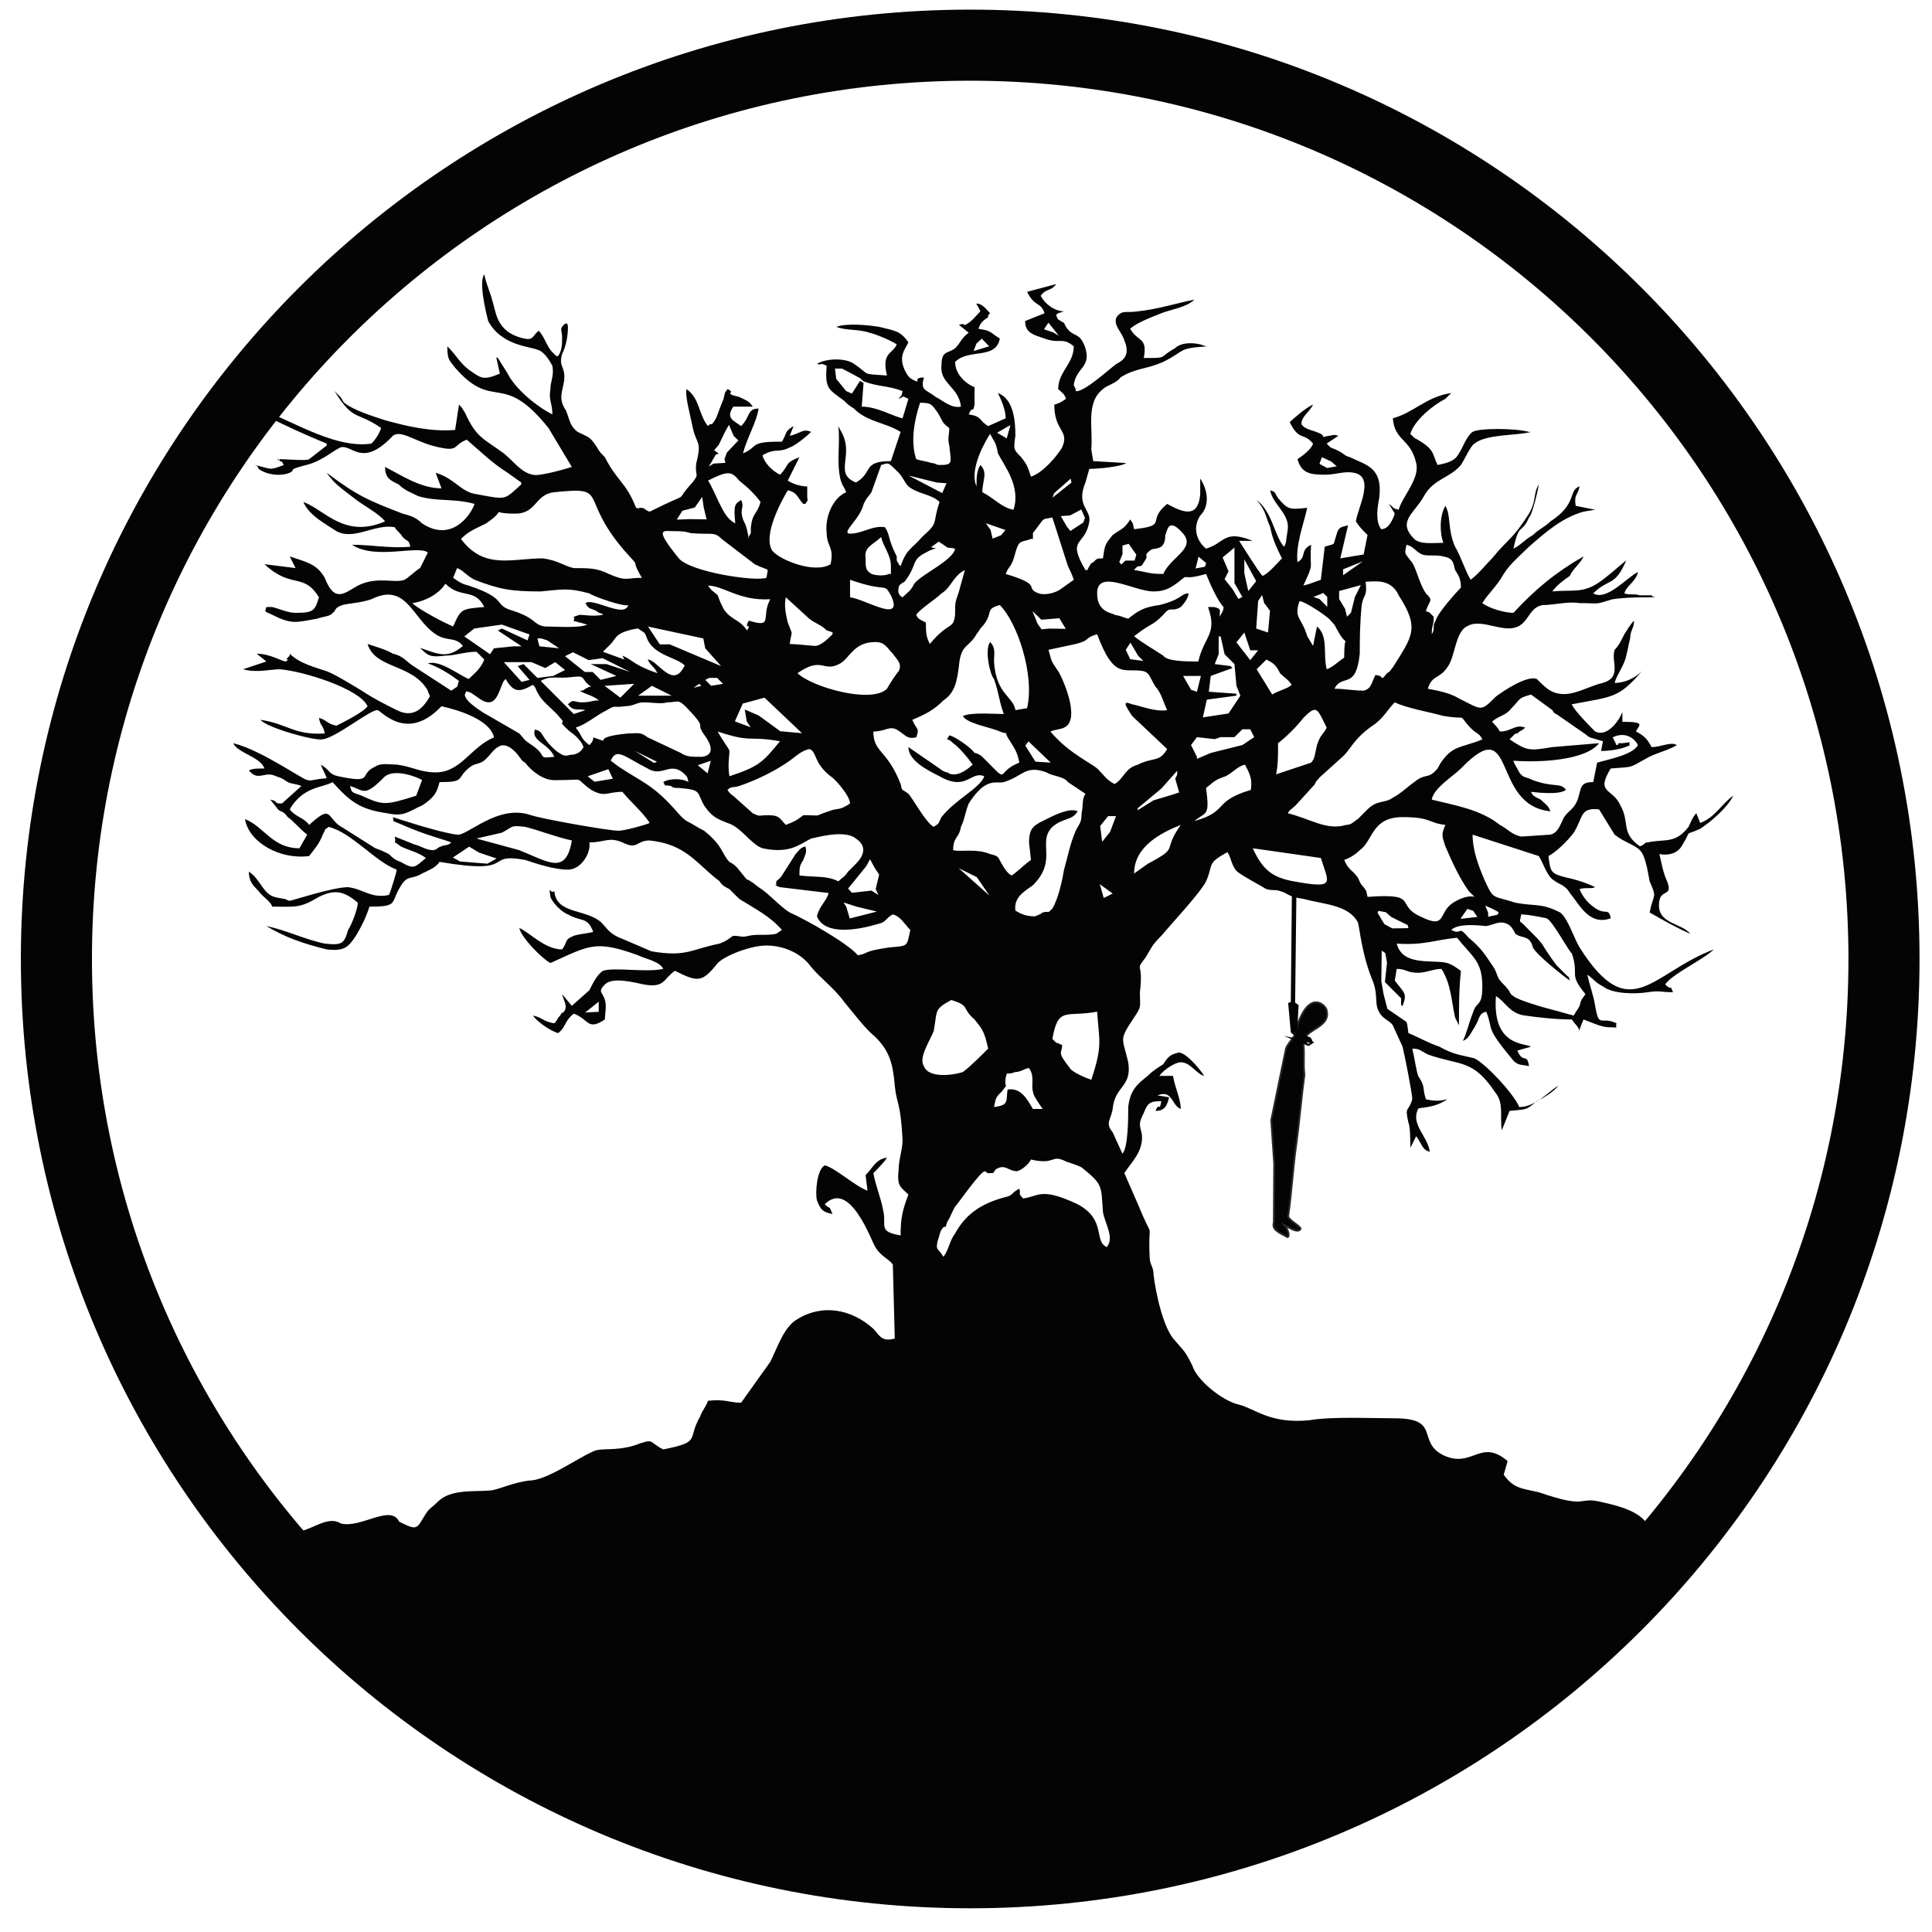 <?xml version="1.0" encoding="UTF-8"?>
<!DOCTYPE svg PUBLIC "-//W3C//DTD SVG 1.1//EN" "http://www.w3.org/Graphics/SVG/1.1/DTD/svg11.dtd">
<!-- Creator: CorelDRAW 2019 (64-Bit) -->
<svg xmlns="http://www.w3.org/2000/svg" xml:space="preserve" width="84.667mm" height="84.667mm" version="1.1" style="shape-rendering:geometricPrecision; text-rendering:geometricPrecision; image-rendering:optimizeQuality; fill-rule:evenodd; clip-rule:evenodd"
viewBox="0 0 8466.66 8466.66"
 xmlns:xlink="http://www.w3.org/1999/xlink">
 <defs>
  <style type="text/css">
   <![CDATA[
    .str0 {stroke:#2B2A29;stroke-width:7.62;stroke-miterlimit:22.926}
    .str1 {stroke:#040404;stroke-width:7.62;stroke-miterlimit:22.926}
    .fil1 {fill:#040404}
    .fil0 {fill:#040404}
   ]]>
  </style>
 </defs>
 <g id="Слой_x0020_1">
  <path class="fil0" d="M2420.74 1816.04c-68.2,-34.11 -161.99,-110.84 -196.09,-179.05l-42.63 -68.2c0,0 -8.53,0 -8.53,-8.53 0,0 0,0 0,0l17.05 76.73c-76.73,34.11 -85.25,17.06 -136.4,-17.05 -42.63,-34.1 -51.17,-59.68 -93.79,-102.31 0,59.68 8.52,59.68 34.1,93.79 170.52,196.09 204.63,8.52 409.25,264.3l102.3 170.52c-25.57,8.52 -144.94,42.63 -170.52,34.11 -51.15,-8.54 -85.25,-59.69 -127.88,-93.79 -93.79,-68.21 -119.37,-68.21 -170.52,-179.05 -17.05,-25.58 -8.53,-17.04 -25.57,-34.1l-17.06 110.84c-110.84,8.53 -213.15,-17.06 -306.93,-42.63 -51.16,-17.06 -136.42,-42.63 -179.05,-76.74 -8.52,-8.52 -8.52,-17.04 -17.05,-25.58l-25.58 -25.57c85.26,136.41 93.79,85.26 204.62,161.99 -8.52,25.58 -25.57,51.15 -42.62,68.21 -170.52,25.57 -375.14,-119.37 -520.08,-162 51.15,51.16 323.97,162 323.97,162 0,0 0,0 0,8.52l-76.72 59.68c-8.53,8.53 -102.31,0 -127.89,0 -8.53,17.06 -17.05,-17.05 0,8.53 17.05,8.53 0,-8.53 17.05,17.06 -68.21,25.57 -51.16,17.04 -127.89,0 17.05,8.52 8.53,0 17.05,17.04 34.11,25.59 93.79,34.11 136.42,17.05 17.04,-8.52 8.52,-8.52 17.04,-17.05 42.64,-17.04 76.74,-17.04 119.37,-42.63 34.11,-17.05 51.16,-34.1 85.26,-51.15 51.16,-17.05 93.79,93.78 230.21,-51.16 34.09,-25.57 85.25,17.05 170.51,42.63 127.89,34.11 85.26,0 153.46,-25.58 59.69,51.16 110.85,102.32 179.05,144.94l59.68 42.63c0,8.54 0,8.54 0,8.54 -76.73,68.2 -59.68,68.2 -196.1,42.62 -68.2,-8.53 -93.78,-68.21 -179.04,-93.79l25.58 68.21c-93.79,0 -179.05,-59.67 -247.25,-93.78 0,51.15 25.57,59.68 59.68,76.74 25.58,25.57 51.15,34.09 85.26,51.15 85.26,25.57 153.46,8.53 247.25,34.1 -17.05,51.15 -102.31,170.52 -230.2,85.26 -25.58,-25.57 -51.16,-34.11 -85.26,-42.63 -153.47,-59.68 -196.1,-76.73 -332.52,-179.05 34.11,51.17 76.74,76.74 119.37,110.85 42.63,34.1 110.84,68.2 136.42,102.31 -179.05,76.73 -264.31,-51.16 -358.09,-85.27 25.58,59.68 93.78,93.79 144.94,127.9 76.73,42.63 170.52,-34.11 255.78,-17.06 8.52,17.06 25.57,25.58 34.1,42.63 25.58,25.58 25.58,8.53 34.1,42.63 -85.26,8.52 -170.51,-8.53 -255.77,-8.53 102.31,68.22 289.88,0 332.51,34.11l-34.11 68.2c-17.05,8.53 -51.15,42.63 -68.2,51.16 -42.63,17.06 -119.37,-17.05 -204.63,25.58 -59.68,34.11 -102.31,76.73 -144.94,-34.11 -34.1,-59.67 -76.73,-68.2 -153.46,-93.78l25.58 51.15 -136.42 -17.04c119.36,110.83 170.52,34.1 238.73,144.94 -17.06,59.67 -25.58,68.2 -102.31,68.2 -34.11,0 -68.21,-17.05 -102.32,-25.57l-25.57 0c-8.53,25.57 -8.53,17.04 25.57,34.1 85.26,42.62 102.32,34.1 196.1,17.05 25.58,-8.52 42.62,-8.52 59.68,-17.05 34.11,-25.58 8.53,-25.58 51.16,-42.63 34.1,-8.53 76.74,-8.53 127.89,-25.58 153.46,-76.74 179.04,85.26 281.35,153.46 51.16,34.11 85.26,8.54 119.36,51.16 -68.2,59.69 -110.83,34.11 -187.57,8.53 34.11,34.1 42.63,42.62 110.84,34.1 42.63,0 85.26,-17.05 136.41,-17.05l34.11 34.11c-17.05,42.63 -42.63,59.68 -68.2,85.25 -42.63,-17.05 -127.9,-85.25 -179.05,-68.2 51.15,17.04 102.31,51.15 136.42,76.73 -8.54,17.05 0,8.53 -8.54,25.58l-25.57 17.05 -170.52 -110.84c-25.58,-17.05 -42.63,-42.63 -85.25,-51.15 -25.59,-17.05 -85.27,-34.11 -110.85,-42.64 34.11,110.85 196.1,85.27 264.31,204.63 0,8.53 8.52,17.05 8.52,25.58 -34.1,59.68 -76.73,93.78 -144.94,59.68 -51.15,-25.58 -102.31,-51.16 -153.46,-85.26 -42.63,-25.58 -110.84,-68.21 -153.48,-85.26 -51.15,-17.06 -119.35,-34.1 -161.98,-76.73 0,0 0,0 0,8.52l-8.53 8.52c-17.05,17.06 17.05,0 -8.52,17.06 -17.06,0 -68.21,-34.1 -127.89,-34.1l42.63 34.1 -102.31 34.11c59.68,17.05 119.36,0 161.99,0 102.31,8.52 349.57,85.25 383.66,161.99 -17.05,25.58 -102.31,68.2 -136.41,85.26 -42.64,-8.53 -42.64,-25.58 -76.73,-34.11 8.52,42.63 17.05,25.58 25.57,68.2 -136.42,8.54 -161.99,-42.62 -281.36,-59.67 25.59,34.1 238.73,93.78 272.84,85.26 59.68,-8.53 204.62,-127.89 238.72,-127.89 17.05,0 127.89,144.94 281.36,-17.05 76.74,17.05 213.15,59.68 230.2,136.41 -102.31,42.63 -144.94,153.47 -255.78,153.47 -68.21,0 -102.31,-25.58 -170.52,-34.11 -34.1,0 -68.21,-8.52 -93.78,8.53 -76.74,34.1 0,76.73 -161.99,42.63 -42.63,-8.53 -34.11,-25.58 -76.74,-51.16 8.53,25.58 17.05,34.11 25.57,59.69 -110.83,8.52 -42.62,34.1 -204.61,-59.69 -59.68,-34.1 -136.42,-76.73 -204.62,-93.78 17.05,42.63 119.35,59.68 136.41,110.84 -34.1,0 -51.15,0 -68.21,8.52 42.63,51.16 68.21,0 119.37,25.58 25.57,8.53 25.57,8.53 51.15,25.58 17.05,8.52 42.63,8.52 59.68,17.05l-85.26 76.73c-42.63,0 -8.52,-8.52 -51.15,-17.05l34.1 42.63c17.05,17.05 17.05,0 42.63,34.1 25.57,17.06 51.16,51.16 85.26,76.74l-34.1 59.68c-119.37,0 -153.47,-93.79 -238.73,-127.89 17.05,102.32 153.47,179.04 281.36,161.99 25.57,-34.1 42.63,-51.15 59.68,-93.78 8.52,-17.06 0,0 8.52,-17.06 0,-8.52 8.52,-8.52 17.06,-17.05 102.31,25.58 204.62,153.47 298.4,187.57 0,8.53 -25.58,93.79 -34.1,110.84 -76.73,17.06 -110.84,-25.58 -179.05,-34.1 -68.2,0 -247.25,59.68 -255.77,59.68 -8.53,0 -17.05,-8.52 -25.58,-8.52 -42.63,-8.53 -8.53,0 -42.63,-8.53 -51.15,-17.06 -59.69,-76.74 -110.84,-110.84 0,42.63 17.06,59.68 42.63,85.26 17.06,25.58 51.16,42.63 59.68,68.2 102.32,0 119.37,8.54 204.63,-42.62 68.2,-34.11 110.83,-25.58 170.51,25.57 0,25.59 -25.57,93.79 -42.63,119.37 -17.05,59.68 -25.57,68.2 -102.31,59.68 -85.26,-17.06 -170.51,-59.68 -255.77,-76.74 85.26,51.16 161.99,76.74 264.29,102.31 76.74,8.54 93.79,-8.52 127.9,-59.68 25.58,-42.63 42.63,-76.72 59.68,-127.89 136.41,0 85.26,-17.05 144.94,-102.31 25.58,-34.09 42.63,-17.05 85.26,-42.63 34.1,-17.05 59.68,-25.57 76.73,-51.15 349.56,59.69 187.57,-42.63 375.15,-8.53 51.15,17.05 127.88,42.63 187.57,42.63 59.68,0 102.31,-76.73 93.78,-119.35 68.2,0 85.25,-25.59 144.94,0 68.2,34.09 59.68,-8.54 119.36,-8.54 162,17.06 204.63,102.31 306.94,179.05 8.52,17.05 25.57,25.58 42.63,34.1 17.05,17.05 25.57,25.58 42.62,42.64 68.21,42.63 136.42,76.72 187.57,136.41l-25.57 17.05c-42.63,8.52 -85.26,0 -119.37,8.52 -34.1,8.53 -34.1,0 -68.2,0 -17.05,8.53 -17.05,17.05 -59.68,34.11 -127.89,25.57 -144.94,59.68 -298.42,34.11l-119.35 -51.17c-68.22,-25.57 -68.22,-42.62 -102.31,-76.73 -68.22,-59.67 -196.1,-34.1 -204.63,-136.41 -17.05,17.05 -25.57,-34.11 -17.05,25.58 8.52,25.57 51.15,68.2 76.74,76.73 59.68,34.1 85.25,8.52 110.83,76.74 -34.11,8.52 -59.68,8.52 -85.26,17.04 -42.63,17.05 -25.57,25.59 -51.16,59.68 -76.72,0 -144.94,-76.72 -187.57,-93.78 8.53,42.63 102.31,136.41 136.42,153.47 170.52,-76.74 196.09,-102.32 383.66,-34.11 34.11,17.05 93.79,25.58 110.84,59.68 -76.73,17.06 -213.14,-8.52 -264.3,8.53 -25.58,17.06 -42.63,51.15 -59.68,85.26l-76.74 68.21 -42.63 -51.16c8.53,34.1 25.59,51.16 8.53,76.73 -8.53,8.53 -8.53,0 -17.05,17.05 -17.05,17.06 -8.52,17.06 -25.58,34.11 -51.16,-8.53 -51.16,-25.57 -93.79,-34.11 17.06,25.58 76.74,68.22 110.85,76.74 34.1,-25.57 25.57,-51.16 68.2,-85.26 68.21,25.58 59.68,76.74 136.41,25.58 0,-25.58 8.53,-59.68 0,-85.26 -8.52,-34.11 -34.1,-34.11 0,-68.2 34.11,-34.11 127.9,-8.54 170.53,0 93.78,17.04 85.25,-25.59 136.41,-59.69 102.31,51.15 119.36,51.15 187.57,-34.1 34.1,-34.11 144.94,-76.74 213.15,-76.74 76.73,0 153.46,34.11 196.09,93.79 42.63,51.15 102.31,93.78 144.94,153.46 42.63,51.16 93.79,119.37 136.42,153.47 59.68,59.69 76.74,110.84 85.26,213.15 8.52,85.26 25.57,68.2 34.11,238.73 0,42.63 -17.06,85.26 -17.06,127.89 -8.53,76.73 8.52,76.73 42.63,110.83 -25.57,68.2 -34.11,102.31 -34.11,179.05 -102.31,-17.06 -59.68,-42.63 -76.73,-110.85 -8.52,-51.15 -34.1,-110.83 -42.63,-161.98 8.53,-8.53 51.16,-51.16 59.68,-68.21 -51.15,8.53 -59.68,42.62 -93.78,76.73l8.52 68.21c-51.15,-17.05 -144.94,-102.32 -187.57,-110.84 -34.1,17.06 -42.63,119.37 -34.1,153.46 17.05,42.63 25.58,51.17 68.21,59.69 -17.05,-42.63 -8.53,-17.06 -34.11,-42.63 110.84,-110.83 204.63,161.99 221.68,187.57 25.58,42.63 59.68,51.16 76.74,76.73 0,0 8.52,315.46 8.52,323.99 -59.68,17.06 -68.21,-17.05 -93.79,-42.63 -93.78,-85.25 -221.67,-110.84 -332.51,-42.63 -59.68,34.1 -85.26,119.36 -119.36,187.57l-127.89 179.04c-51.15,0 -68.21,-17.04 -144.94,-8.52 -8.53,25.57 -25.58,42.63 -34.1,68.2 -59.68,102.32 8.52,110.85 -162,144.94 -68.2,-34.09 -34.1,-51.15 -127.88,-17.05 -85.26,25.59 -144.94,8.53 -179.05,25.59 -76.74,34.09 -204.62,127.88 -281.36,127.88 -68.2,8.52 -119.35,34.1 -161.98,42.63 -76.74,8.52 -179.05,-8.53 -238.73,51.15 -25.58,25.59 -34.11,25.59 -51.15,51.16 -17.75,28.38 -26.63,46.42 -37.1,54.75l-7.62 4.22c-13.55,4.48 -32.4,-3.77 -72.58,-23.82 -36.61,-78.48 -169.01,30.99 -255.4,8.03 -54.45,-34.97 -119.72,23.08 -179.57,34.62l987.61 1007.06 -120.43 -227 151.78 155.62 1107.66 506.24 1471.1 -95.2 1540.35 -367.77 754.73 -955.7 -0.01 -0.01c7.12,-6.69 14.5,-17.29 22.27,-32.83 -25.57,-76.74 -136.41,-102.31 -213.14,-119.37 -102.31,-25.57 -51.16,34.11 -272.84,-42.63 -76.72,-17.05 -110.83,-17.05 -153.46,-76.72l17.05 -59.68c-119.36,-102.32 -153.47,34.09 -281.36,-25.59 -119.36,-59.67 -8.52,-161.98 -213.14,-161.98 -110.83,0 -272.83,-8.54 -375.14,8.52 -170.52,17.05 -238.73,-51.15 -306.93,-68.21 -76.74,-17.05 -187.57,-110.84 -204.63,-170.51 -34.1,-68.22 -34.1,-59.69 -76.73,-110.85 -51.15,-51.15 -85.26,-213.14 -93.78,-289.88 0,-34.1 -17.06,-42.63 -17.06,-76.73 -8.52,-187.57 25.58,-42.63 -51.16,-230.2l-59.67 -136.41c25.58,-42.63 85.26,-93.79 76.73,-170.53 -8.53,-42.62 -17.06,-42.62 8.53,-93.78 17.05,-42.62 25.57,-51.16 76.72,-51.16 -8.52,51.16 -8.52,0 -25.57,42.63 42.63,0 51.16,-25.57 59.68,-59.67l-51.15 -8.53c68.2,-25.58 59.67,42.63 102.31,59.68 0,-42.63 -25.58,-93.78 -34.11,-144.94l-59.68 0c17.06,-25.58 68.21,-59.68 93.79,-59.68 42.63,0 68.21,51.16 102.3,59.68 -8.52,-17.05 -76.72,-102.31 -110.83,-102.31 -42.63,8.53 -51.15,25.57 -68.2,51.16 -25.58,17.04 -42.63,25.57 -68.21,51.15 -42.64,34.11 -76.73,59.68 -85.27,136.42 0,42.63 0,179.04 -25.57,204.62l-42.63 -93.79c-34.11,-42.63 -8.52,-51.15 0,-102.31 8.53,-102.31 85.26,-93.78 68.2,-204.62 -25.57,-110.84 -42.63,-93.78 25.59,-196.09 34.1,-51.16 25.57,-42.63 25.57,-110.85 17.06,-144.94 -25.57,-85.25 25.58,-153.46 25.58,-42.63 25.58,-51.16 68.2,-93.79 42.63,-51.15 170.53,-187.57 196.11,-238.72 34.1,-76.74 0,-76.74 93.77,-127.89 17.06,25.58 17.06,59.69 42.63,85.26 34.11,25.58 85.27,51.15 127.9,76.73 34.1,8.53 34.1,0 59.68,8.53 34.1,8.52 34.1,25.58 102.31,34.11 93.78,25.57 196.1,25.57 238.73,102.3 8.52,25.58 17.05,144.94 68.2,264.3 17.05,51.16 8.53,76.74 17.05,110.85 17.06,51.15 51.16,51.15 68.22,76.72l42.63 93.79c8.52,34.11 42.63,204.63 42.63,230.2 -17.06,59.68 -34.11,25.58 -17.06,102.31 8.52,17.06 8.52,85.26 8.52,110.84l25.58 -51.15c25.58,34.09 25.58,59.68 59.68,68.2 -8.52,-68.2 -85.26,-119.36 -51.15,-187.57 0,-8.52 68.21,0 127.89,-42.63 -34.11,8.52 -59.68,8.52 -93.78,0 -17.06,-51.15 0,-51.15 -34.11,-102.31 -8.53,-25.58 -17.05,-85.26 -25.57,-119.36 34.09,0 34.09,8.53 68.2,25.58 144.94,51.15 196.09,17.04 298.4,170.52 34.11,42.63 17.06,102.31 25.59,161.99 0,0 0,0 0,0l34.1 -85.27c76.73,-8.52 68.21,0 119.36,-42.63 34.11,-17.04 76.74,-42.63 93.79,-68.2 -51.16,34.11 -102.31,93.79 -170.53,93.79 -25.57,-59.68 -144.94,-187.57 -196.09,-213.16 -68.2,-17.04 -93.79,-17.04 -153.47,-51.15 -51.15,-17.05 -93.78,-42.63 -136.41,-59.68 -4.63,-32.44 -4.23,-42.21 -9.74,-49.85l-82.36 -56.37 -16.76 -64.91 -9.74 -56.24 1.62 -134.14 15.69 10.83 7.57 42.18 -9.19 84.91 70.85 70.85 0 28.13 6 7.1c22.24,-58.25 9.35,-55.39 -33.62,-112.69l8.52 -51.16c42.63,0 42.63,17.06 93.79,17.06 34.11,0 68.21,-17.06 102.31,-17.06 42.63,68.22 42.63,136.42 59.68,213.16l17.06 34.09c0,-102.31 0,-153.46 8.52,-238.72 -25.58,-17.05 -34.11,-25.57 -59.68,-34.1 -59.68,-17.06 -196.09,17.05 -221.68,-85.26 119.37,8.52 170.53,-17.06 264.31,-25.58 68.2,85.26 110.83,102.31 110.83,213.15 0,93.79 -25.58,59.68 -42.63,119.36 -17.04,42.63 -25.57,85.26 -42.63,119.37 25.59,-8.53 34.11,-34.11 51.16,-59.68 25.58,-42.63 17.06,-59.69 51.15,-68.22 34.11,85.27 -8.52,59.68 110.85,204.62 25.57,34.11 42.63,25.59 76.72,34.11 -8.52,-59.68 -25.57,-8.52 -51.15,-68.2l59.68 -17.06c-25.57,-17.05 -170.51,0 -153.47,-221.67 42.63,25.57 59.69,76.73 127.9,85.25 59.67,8.54 136.41,17.06 204.61,17.06 17.06,25.57 25.59,25.57 34.11,51.16 0,0 0,-8.53 0,-8.53l17.05 -42.63c25.58,8.52 76.74,34.11 110.84,34.11 51.16,0 25.58,8.52 34.1,-17.06 -68.2,-34.11 -76.73,25.58 -93.79,-76.73 -8.52,-51.16 -25.57,-93.78 -34.09,-136.41 25.57,17.04 34.09,34.09 68.2,51.15 42.63,34.1 144.94,34.1 196.1,25.57 59.67,-8.52 51.15,0 110.84,0 -17.06,-42.63 0,0 -34.11,-34.09 25.57,-42.63 170.51,-110.85 213.15,-153.48 -272.83,102.32 -366.61,341.05 -588.29,-8.52 -25.58,-42.63 -51.15,-127.88 -85.26,-153.47 -85.26,-42.63 -102.31,-25.58 -196.1,-42.63 -102.3,-34.1 -93.78,-8.52 -136.41,-102.31 -25.57,-59.67 -51.16,-127.89 -51.16,-196.09l289.88 93.78c17.06,25.58 25.59,59.68 51.16,93.79 34.11,34.1 59.69,25.57 85.26,68.2 42.63,51.16 85.26,144.94 179.05,110.85 -8.53,-51.17 -25.59,-8.54 -76.74,-51.17 -25.57,-17.05 -51.15,-51.15 -59.68,-76.73 25.57,-8.52 51.16,0 68.2,-8.52 -34.09,-17.06 -85.25,-34.11 -127.88,-42.63 -68.21,-17.06 -68.21,-25.58 -76.74,-93.79 34.11,-17.05 85.27,-68.21 110.84,-102.31 42.63,-68.21 25.58,-110.84 110.84,-102.31l68.21 110.84c42.63,34.11 85.26,42.63 110.84,68.2 25.57,25.58 34.1,93.79 42.62,136.42 34.11,76.74 17.06,51.15 0,136.41 59.69,34.11 119.37,68.21 179.05,93.79 -42.63,-51.16 -153.47,-42.63 -136.42,-144.94 8.52,-51.16 59.69,-17.05 34.11,-85.26 -17.05,-34.11 -25.59,-85.26 -34.11,-119.36 51.15,8.52 85.26,-8.53 102.31,-42.63 42.63,-68.21 0,-34.11 76.74,-68.21 51.15,-34.1 119.36,-93.79 144.94,-144.94 -51.16,34.1 -76.73,93.78 -144.94,119.36l-17.05 -42.63c-17.06,17.05 -25.58,42.63 -34.11,59.68 -59.68,76.74 -102.31,51.16 -179.04,68.22 -17.05,0 -8.53,8.52 -34.1,17.04 -85.26,-59.68 -42.63,-102.31 -85.26,-179.04 -34.11,-76.74 -110.85,-51.16 -42.63,-161.99 102.31,-8.53 76.72,0 153.46,-42.63 42.63,-25.58 93.79,-34.11 136.42,-59.68 -25.59,-17.06 -68.22,8.52 -110.84,8.52 -17.05,-34.1 -34.1,-51.15 -68.21,-68.21 8.52,-25.57 51.16,-42.63 -59.68,-42.63l0 -42.62c-17.05,42.62 -68.21,110.83 -119.37,85.25 -17.04,-17.05 -93.78,-93.78 -102.31,-119.36 179.05,-34.1 204.63,-25.58 306.94,-144.94 -25.58,25.57 -68.21,51.16 -119.36,51.16 8.52,-34.11 42.63,-76.74 51.15,-119.37 8.52,-34.1 8.52,-42.63 17.06,-76.73 0,-34.1 17.05,-42.63 17.05,-76.73 -17.05,17.04 -25.59,34.1 -42.63,59.67 -17.05,34.11 -25.58,51.16 -42.63,68.22 -17.05,51.15 34.1,119.35 -51.16,144.94 -76.74,17.05 -153.46,76.72 -230.2,34.1 -17.05,-8.53 -42.63,-34.1 -59.68,-51.16 -42.63,-17.05 -144.94,51.16 -179.05,76.74 -68.2,68.21 -59.68,59.68 -161.98,8.52 -42.64,-25.57 -93.79,-34.1 -136.42,-42.63 17.05,-59.68 51.15,-42.63 85.26,-93.79 34.1,-42.63 34.1,-153.46 85.26,-179.03 68.2,-42.63 170.51,42.63 238.73,-8.54 34.09,-25.57 42.62,-76.72 93.78,-85.25 51.16,0 110.84,-17.06 161.99,-8.53 93.79,0 59.68,8.53 144.94,-17.05 59.68,-8.52 119.37,-8.52 187.57,-8.52 -8.52,0 -8.52,-8.53 -8.52,0 0,0 -8.53,-8.53 -8.53,-8.53 0,0 -8.53,0 -8.53,0 0,0 -8.52,0 -8.52,0 -8.53,0 -25.58,0 -34.1,0 -25.58,-8.52 -42.63,0 -68.21,-8.52 8.52,-34.11 51.15,-51.17 59.67,-93.79 -51.15,25.57 -136.41,127.88 -196.09,93.79 68.21,-68.22 93.79,-25.58 144.94,-144.94 -42.63,34.09 -76.73,68.2 -127.88,102.31 -68.21,42.63 -110.85,25.57 -196.11,34.09 17.06,-25.57 51.17,-51.15 76.74,-68.2 8.52,-25.58 51.16,-59.68 59.68,-85.26 -119.36,68.21 -213.14,144.94 -306.93,247.25 -34.11,0 -102.31,-17.05 -136.42,-42.63 25.59,-42.62 59.68,-68.2 93.79,-127.88 25.58,-42.63 76.74,-85.26 110.83,-119.37 68.22,-59.68 144.94,-127.88 238.73,-153.47l51.15 -8.52c0,0 0,0 0,0l-85.25 -17.05c-8.53,-51.16 8.53,-42.63 17.05,-85.26 -51.15,17.05 -8.52,76.73 -127.89,153.47 -25.57,25.57 -51.16,34.1 -76.73,59.67 -42.63,25.59 -51.15,42.63 -85.26,59.68 25.57,-119.35 34.11,-59.68 68.2,-136.4 17.06,-17.06 42.63,-136.42 42.63,-144.94 -25.57,42.62 -8.52,68.2 -42.63,127.88 -76.72,119.37 -85.25,102.31 -161.98,196.09 -25.59,25.59 -59.68,68.22 -93.79,93.79 -25.58,-42.63 -42.63,-102.31 -68.21,-144.94 -34.1,-76.73 -17.05,-136.42 -42.62,-179.04 -25.59,42.62 -25.59,119.36 -8.54,161.99 -42.62,0 -102.31,8.52 -127.88,-17.05 -76.74,-76.73 0,-110.84 42.63,-187.57 42.63,-76.74 110.83,-76.74 161.99,-136.41 17.05,-25.59 42.63,-85.27 59.68,-93.79 51.15,-42.63 187.57,-34.11 247.25,-51.15l-8.53 0c-59.68,-17.06 -221.66,-17.06 -247.25,0 -25.57,17.04 -42.63,68.2 -59.67,93.78 -17.06,34.1 -51.16,42.63 -93.79,51.16 -25.58,-51.16 -8.52,-68.22 -102.31,-119.37 -17.06,-17.05 0,0 -17.06,-17.05 17.06,-59.68 102.32,-127.89 153.48,-153.46l25.57 -25.59c-110.83,17.05 -161.99,85.26 -255.77,110.84 8.52,102.32 76.72,85.26 102.3,196.1 17.05,68.2 -59.67,144.94 -76.73,204.62 -34.1,-8.52 -17.05,-8.52 -42.63,-25.58l25.58 42.63c-8.52,25.58 -25.58,68.21 -59.68,68.21 -25.58,-34.1 -17.06,-93.78 -8.53,-136.41 17.05,-136.42 -59.68,-144.94 -127.89,-179.05 -34.1,-8.53 -17.05,-17.05 -85.26,-42.63l-17.05 -17.05 51.16 -34.11c-25.58,-8.52 -25.58,0 -42.63,0 -42.63,8.53 -8.53,8.53 -34.11,-8.52 -34.1,-17.05 -68.2,-17.05 -85.26,-42.63 0,-34.11 34.11,-51.16 51.16,-85.26 -25.58,8.52 -85.26,59.68 -102.31,76.73 42.63,85.27 59.68,42.64 102.31,93.79 -8.53,25.57 -42.63,51.15 -68.21,68.2 17.05,59.68 51.16,68.22 119.36,68.22 51.17,0 85.26,-17.06 127.89,-8.54 93.79,17.06 17.06,153.48 8.53,213.16 17.05,25.57 25.58,34.1 51.15,59.67l-17.05 85.27 -102.31 17.04 34.11 -144.94c-34.11,8.53 -42.63,8.53 -51.15,42.63 -17.06,51.16 0,34.11 -51.17,51.16l-17.05 144.94c-25.57,8.52 -42.63,17.06 -76.73,25.58 51.16,-110.83 25.58,-59.68 34.1,-179.05 -51.15,25.59 -17.05,51.16 -59.68,76.74 -8.52,-76.74 25.58,-162 42.63,-238.72 -76.73,8.52 -85.26,8.52 -127.89,-42.63 -17.05,-25.59 -8.52,-25.59 -34.1,-34.11 8.53,59.68 85.26,102.31 76.73,170.52l-8.52 59.68c-8.53,17.05 0,8.52 -8.53,17.05 -42.63,-51.16 -51.15,-153.47 -119.36,-204.62 42.63,51.15 34.1,59.68 59.68,119.36 8.53,51.16 34.1,102.32 51.16,136.41 -17.06,17.06 -59.69,68.22 -85.26,76.74 -17.06,-17.05 -85.26,-127.89 -102.31,-153.46l59.68 0c-127.89,-51.16 -119.37,8.52 -204.62,34.09 -42.63,-34.09 -59.69,-93.78 -25.58,-144.94 42.63,-42.62 34.1,-110.83 0,-161.99 0,25.59 0,51.16 0,68.21 -8.53,102.32 -68.21,85.26 -144.94,42.63 -93.79,76.74 8.52,93.78 -144.94,110.84 -8.53,-34.1 0,-17.06 -17.05,-42.63 -25.58,42.63 -42.63,42.63 -76.74,68.2 -34.11,42.63 -34.11,42.63 -42.63,102.31 -25.58,0 -25.58,0 -42.63,17.06 -17.05,8.53 -8.52,8.53 -17.05,17.05l-8.52 17.05c-8.54,0 -8.54,0 -8.54,0 -85.25,-144.94 0,-102.31 17.06,-213.14 8.53,-51.16 -59.68,-68.21 -17.06,-170.53l17.06 -59.68c34.1,0 136.42,-8.52 161.99,-25.57l-144.94 -8.53 -8.52 -51.16c8.52,-93.78 -25.59,-204.62 51.15,-264.3 17.05,-17.05 59.68,-25.58 76.74,-51.15 68.2,-42.63 110.83,-34.11 187.57,-68.21 102.31,-51.16 59.68,-59.68 196.09,-68.21 0,0 0,0 -8.52,0l-25.58 -8.52c-34.11,-8.53 -85.26,-8.53 -110.84,17.05 -76.73,42.63 -25.58,42.63 -136.41,42.63 17.05,-93.79 -25.59,-68.21 -59.68,-127.89 25.57,-25.58 93.78,-51.16 136.4,-68.21 42.63,-17.05 110.85,-25.58 144.94,-59.68 -85.25,17.05 -161.98,42.63 -247.25,51.16 -51.15,8.52 -68.2,-8.53 -93.78,25.57 -17.05,34.11 25.58,68.22 34.11,102.31 25.58,59.69 0,85.26 -34.11,102.31 -25.57,17.06 -144.94,127.89 -179.04,119.37 0,0 0,-8.53 0,-8.53 0,0 0,0 0,0l-8.53 -17.05c8.53,-76.73 76.74,-76.73 51.15,-161.99 -25.57,-76.74 -51.15,-42.63 -85.25,-93.79l-8.53 -17.05c-25.57,-17.05 -25.57,-8.53 -34.1,-34.1 8.53,-8.53 -17.06,8.52 8.53,-8.53l25.57 -8.52c-42.62,0 -85.25,-34.11 -102.31,-68.21 25.58,-34.11 42.63,-17.05 68.21,-51.16l-127.89 34.11c34.11,68.2 59.68,42.63 76.74,93.78l-85.26 34.1c0,51.17 34.1,59.69 85.26,76.74 68.2,25.58 76.72,-8.53 127.88,34.1 0,76.73 -68.2,110.84 -68.2,187.57 17.04,17.05 25.57,17.05 34.1,42.64 -25.58,17.04 -25.58,17.04 -51.15,25.57 0,119.37 68.2,110.84 34.09,187.57 -25.57,42.63 -85.26,110.83 -136.41,127.89 -17.05,-51.15 -17.05,-51.15 -42.63,-85.26 -34.1,-34.11 -34.1,-34.11 -25.58,-93.79 0,-68.2 -8.52,-161.98 -76.73,-187.57 17.06,34.11 34.1,76.74 34.1,110.84l-76.73 34.1c-42.62,-25.57 -25.58,-42.63 -85.25,-51.15 17.04,-42.63 17.04,0 25.57,-42.63 0,-17.05 0,-59.68 0,-76.73 -42.63,-17.06 -85.26,-59.69 -85.26,-110.84 59.69,-59.68 179.04,-8.53 196.1,-102.31 -42.63,-25.57 -34.1,-34.11 -93.78,-42.63 8.52,-25.58 17.04,-34.11 42.62,-51.16 0,-8.52 0,-8.52 0,-8.52l8.53 -8.53c-17.06,-17.05 -34.11,-42.63 -59.69,-42.63 0,8.53 0,0 8.54,17.05l8.52 17.06c-17.06,17.05 -42.63,51.15 -68.21,59.68 -8.53,0 0,-8.53 -25.57,0l42.63 34.11c-34.11,25.57 -34.11,42.62 -59.69,68.2 -34.1,25.58 -59.68,8.52 -59.68,76.74 -8.53,76.72 76.74,93.78 85.26,179.03 -42.63,8.54 -76.74,-25.57 -110.83,-42.63 -42.63,-34.1 -68.22,-25.57 -51.16,-85.25 -59.69,0 0,34.1 -51.16,8.52 -17.05,-8.52 -25.58,-25.58 -34.1,-42.63 -25.58,-59.68 0,-85.26 17.05,-119.36 -34.11,-51.16 -59.68,-51.16 -127.89,-68.21 -51.16,-8.52 -144.94,-17.05 -187.57,0 42.63,17.05 93.78,8.53 144.94,25.59 34.1,8.52 93.78,34.09 119.36,51.15 -17.04,42.63 -68.2,34.1 -42.63,136.41 -119.35,-8.53 -68.2,0 -144.94,-51.16 -34.1,-25.57 -119.36,-25.57 -161.99,0 25.58,8.54 8.53,-8.52 42.63,8.54 -8.53,102.3 8.53,102.3 76.73,153.46 17.06,17.05 17.06,17.05 42.63,34.11 59.68,59.67 136.42,59.67 204.62,102.31l-42.63 127.88c-127.88,0 -76.73,51.15 -153.46,93.78 -102.31,-42.63 0,-119.36 -68.21,-230.19l-8.52 -17.06c8.52,76.74 -8.53,153.47 8.52,230.2 8.53,34.11 17.05,34.11 25.58,59.68 -59.68,25.59 -93.79,110.85 -85.26,179.05 0,59.68 34.1,59.68 17.05,136.42 -68.21,42.63 -221.67,-17.05 -255.77,-59.68 -42.63,-68.22 42.62,-221.68 68.2,-264.31 42.63,8.52 42.63,34.11 68.21,59.68 8.53,0 8.53,0 8.53,0 17.05,-25.57 8.52,-8.53 8.52,-34.1l0 -42.63c-25.58,0 -59.69,-8.52 -85.26,-25.58l51.16 -102.31c-68.21,25.58 -42.63,34.11 -85.26,76.74 -34.1,-17.06 -68.21,-51.16 -76.73,-85.27 59.68,-34.1 68.2,-8.52 119.36,-34.1 25.58,-8.53 76.73,-51.16 93.78,-68.2 -34.1,-17.06 -51.15,8.52 -93.78,17.04l17.04 -42.63c-42.62,25.59 -25.57,25.59 -51.15,68.22 -34.1,0 -76.73,0 -102.31,8.52 -25.57,8.52 -25.57,25.57 -68.2,42.63 17.05,-68.21 59.68,-136.42 68.2,-196.09 -51.15,0 -34.1,34.09 -76.73,76.72 -34.1,-25.57 -68.21,-34.1 -34.1,-85.26l85.26 0c-17.06,-25.57 -25.58,-25.57 -59.69,-42.63 -76.73,-17.05 -8.52,-17.05 -51.16,-34.1 -17.04,25.58 -8.52,8.53 -17.04,42.64l-17.05 42.63c-8.53,25.57 -17.06,51.15 -34.11,68.2 0,0 -8.52,0 -8.52,0l-8.53 8.52c-42.63,-51.15 -34.1,-119.35 -93.78,-161.99 -8.54,25.58 17.05,119.36 25.57,161.99 17.06,85.26 42.63,59.68 17.06,162 -8.54,59.68 17.05,42.62 -17.06,85.25 -93.79,102.32 17.06,25.58 -187.57,127.89 -25.57,-8.52 -17.05,-17.04 -42.63,-17.04 -17.05,0 17.06,8.52 -17.05,0 -42.63,-110.85 -85.26,-119.37 -136.42,-221.68 -17.04,-17.05 -25.57,-25.58 -34.1,-42.63 -34.1,-51.16 -34.1,-42.63 -85.25,-68.2 -34.11,-25.59 -34.11,-51.16 -51.16,-93.79 -34.1,-51.15 -17.06,-76.74 -8.53,-127.89 8.53,-68.2 -25.57,-59.68 -8.53,-119.36 17.06,-34.11 25.59,-76.74 25.59,-119.37 0,0 0,-34.1 -25.59,0 -8.52,8.53 0,25.59 0,42.63 0,34.11 0,59.68 -17.04,85.26 0,0 -8.53,0 -8.53,0l-17.06 -17.05c-25.57,-25.58 -34.09,-68.21 -59.68,-93.79 -34.1,25.58 -17.04,51.16 -93.78,25.58 -93.79,-34.1 -93.79,-110.83 -110.83,-161.99 -8.53,-34.1 -25.59,-68.21 -34.11,-110.84 -25.58,34.11 8.52,170.52 17.05,204.62 59.69,110.84 187.57,110.84 221.67,127.89 25.59,8.53 51.16,51.16 59.68,68.22 8.53,42.62 -8.52,68.2 -8.52,102.3 -8.52,51.16 8.52,59.68 8.52,110.84zm1915.68 2109.08l-135.21 -120.62 79.51 39.48 55.7 81.14zm616.55 -1036.29l-19.47 -41.11 20.55 -31.37 33.53 57.33 22.72 22.72 -57.33 -7.57zm-388.34 -130.89l33.54 -3.24 72.47 1.07 -28.13 -46.51 -78.96 6.49 -38.94 -37.86 22.72 56.26 17.3 23.79zm-71.39 509.48l44.35 70.32 67.07 4.32 -97.36 -93.03 -14.06 18.39zm2028.67 750.17l-0.54 -18.39 -12.44 -30.29 26.5 11.36 31.91 16.77 -3.78 11.35 -41.65 9.2zm-121.69 9.19l30.29 -43.81 25.42 8.66 18.39 26.5 -74.1 8.65zm-227.69 40.57c-3.25,0.54 -71.4,1.08 -71.4,1.08l-34.61 -18.93 -29.75 -49.76 4.33 -8.11 31.91 5.95 24.33 21.09 71.39 35.16 3.8 13.52zm-1342.48 -378.29l34.62 -43.27 25.96 -69.22 -34.62 0 -34.6 43.26 8.64 69.23zm-217.9 -1508.22l83.29 -65.99 -3.24 -17.31 -72.48 63.83 -7.57 19.47zm-262.34 179.54l37.86 -15.14 18.39 -22.72 -86 -29.75 21.1 29.75 8.65 37.86zm-201.74 -242.84l-18.94 43.27 -147.11 -76.8 124.4 30.83 41.65 2.7zm-969.24 -89.26l-51.92 3.24 -20.55 12.98 30.28 -51.92 12.98 -4.87 -20.01 -14.6 20.01 -23.26 27.59 -57.33 17.3 -30.84 20.56 48.14 20.55 20.56 -50.29 53 -10.29 28.13 3.79 16.77zm-213.1 248.79l58.41 -2.16 72.48 1.08c0,0 -11.91,-47.6 -12.98,-54.09 -1.07,-6.49 -6.49,-44.34 -6.49,-44.34l-32.45 46.51 -54.08 14.06 -24.89 38.94zm-789.63 1485.15l-40.02 22.72 -120.08 -9.73 -31.36 -17.32 71.39 -47.59 43.26 25.96 76.81 25.96zm703.11 -424.03l-97.35 -47.6 84.37 53.01 12.98 -5.41zm-193.62 74.64l-80.05 12.98 -30.28 -23.8 90.86 -31.37 19.47 42.19zm372.11 -59.49l43.26 35.69 14.07 -55.16 -57.33 19.47zm791.75 568.95l-30.29 -19.47 -85.45 9.73 -17.31 -18.38 80.04 -98.44 16.23 -30.29 20.56 37.86 19.47 29.21 -15.15 63.82 11.9 25.96zm-6.49 72.48l-118.99 30.28 -15.14 -50.83 -11.9 -19.47 56.25 18.38 89.78 21.64zm-1278.57 442.43l59.49 -47.59 0 44.35 -59.49 3.24zm2272.63 -501.9l38.95 -19.48 -56.26 -41.1 17.31 60.58zm1021.07 -1891.9l-42.2 7.57 -33.53 -18.4 10.81 -29.2 41.11 19.47 23.81 20.56zm-1282.91 -600.35l19.47 -29.21 45.43 57.34 -25.96 -15.15 -38.94 -12.98zm-308.28 95.19l35.69 -10.81 32.45 -9.73 -32.45 -33.54 -23.79 21.63 -11.9 32.45zm102.76 358.05l42.18 24.88 16.23 -58.41 -58.41 33.53zm321.28 430.51l56.24 -36.78 7.58 -20.55 -16.22 -36.78 -48.68 25.96 -41.1 3.25 27.03 46.51 15.15 18.39zm222.83 147.11l18.39 -17.31 40.02 0 7.58 -25.96 -33.54 -47.6 -27.04 7.58 0 37.85 -14.06 34.62 8.65 10.82zm325.59 17.31l41.11 -7.57 5.41 -16.23 -33.54 -28.12 -5.4 22.71 -7.58 29.21zm187.79 133.45l17.31 -8.65 -34.61 -60.57 0 -155.77 -51.93 43.27 25.96 60.58 -17.3 34.61 34.61 43.27 25.96 43.26zm43.27 -34.61l34.61 -43.27 -51.92 -95.19 0 60.58 17.31 77.88zm285.57 25.96l25.96 8.65 34.61 34.62 0 -43.27 -17.3 -17.31 -43.27 17.31zm129.8 -95.19l0 -25.96 86.53 -34.61 -86.53 60.57zm17.31 181.72l-8.66 -34.6 -25.96 -43.28 0 -34.61 95.2 -25.96 -25.96 51.92 -17.32 69.23 -17.3 17.3zm-346.15 69.24l-51.92 -17.32 8.66 -121.14 17.3 -25.96 8.66 34.62 25.96 34.6 -8.66 95.2zm-77.88 121.14l-60.57 -77.88 34.61 -43.26 25.96 77.88 34.62 0 -34.62 43.26zm-233.65 138.46l17.32 -69.23 -77.88 0 34.6 60.58 25.96 8.65zm25.97 112.49l17.31 -77.88 129.8 -17.3 0 -8.66 -121.15 -8.65 8.65 -69.23 95.19 -34.61 -8.65 -8.65 -69.23 -8.66 17.31 -43.27 0 -77.88 8.65 0 17.31 77.88 43.27 43.27 8.65 95.19 17.31 43.27 -51.93 77.88 -112.49 17.3zm-25.97 173.08l-25.96 -51.92 25.96 -34.62 77.89 8.66 25.96 -8.66 60.58 0 34.61 -34.61 34.61 0 17.31 34.61 -51.92 34.62 -69.23 17.3 -69.23 17.31 -60.58 25.96 0 -8.65zm-259.6 233.65l69.23 -43.28 86.53 -25.96 25.96 -8.64 -17.3 -60.58 8.66 -17.31 0 -17.31 -69.24 77.88 -103.84 86.54 0 8.66zm-2189.34 -501.91l147.1 0 -86.53 -43.27 -60.57 43.27zm-597.1 -294.23l112.49 51.93 8.66 -25.96 -121.15 -43.27 -121.15 17.3 -43.27 34.62 112.5 77.88 17.31 -25.96 86.53 -8.65 34.61 0 -103.84 -69.23 17.31 -8.66zm155.77 43.28l8.64 34.61 86.54 8.65 -51.92 -34.61 -25.96 -8.65 -17.3 0zm121.14 138.45l-51.92 25.96 -69.22 8.66 -60.58 -60.58 -25.96 8.66 51.92 60.57 -34.62 8.65 -77.88 -86.53 121.16 0 60.56 25.96 43.28 -25.96 43.26 34.61zm787.48 173.08l8.65 51.92 17.31 25.96 -69.24 -25.96 34.62 -77.88 95.19 -25.96 164.42 155.76 -95.19 -8.66 -95.19 -69.22 -60.57 -25.96zm-173.08 -129.81l25.96 25.96 51.92 -8.65 -25.96 -25.96 -34.6 0 -17.32 8.65zm-51.92 34.61l25.96 -17.3 8.66 8.65 -34.62 8.65zm-389.41 -8.65l69.24 51.93 60.56 -60.58 -129.8 8.65zm-138.45 -147.11l-34.62 17.31 86.54 69.23 34.61 0 34.62 34.61 69.22 -17.31 -112.49 -51.92 69.23 0 103.84 34.62 -121.15 -60.58 -60.57 8.65 -69.23 -34.61zm328.83 -112.49l51.92 77.88 43.27 0 225 95.19 -69.24 -77.89 -8.65 -43.26 -242.3 -51.92zm-913.5 681.61c-8.52,25.57 -8.52,59.68 -76.73,102.31 -59.68,25.58 -76.73,51.15 -153.47,34.1 -119.35,-17.05 -161.99,-51.15 -238.72,-136.41 -42.63,25.57 -127.89,17.05 -187.57,119.36 25.58,34.1 59.68,34.1 85.26,68.21 93.78,-85.26 76.72,-42.63 127.89,0l161.99 102.31c25.57,8.52 42.63,17.05 59.68,25.58 17.06,17.05 25.58,25.57 51.15,34.1 59.69,34.1 59.69,25.58 110.85,-17.05 -34.11,-25.58 -76.74,-34.11 -110.85,-51.16 -42.63,-34.1 -17.05,0 -25.57,-42.63l85.26 34.11c34.1,8.52 51.16,25.57 85.25,25.57 25.58,-8.52 8.53,-8.52 34.11,-17.05 17.05,-8.52 25.58,0 42.63,-17.04 -17.05,-8.54 -119.37,-34.11 -213.15,-76.74 -59.68,-25.58 -34.1,-8.53 -42.62,-34.11 0,0 204.61,68.21 281.34,76.74 42.63,8.52 179.05,-136.42 323.99,-85.26 51.15,17.05 341.03,68.2 383.66,68.2 25.59,0 119.37,-25.57 136.42,-34.1 -25.57,-42.63 -85.26,-93.78 -119.36,-136.41 -68.21,0 -76.74,25.57 -136.41,-8.53 -85.27,-59.68 -8.53,-42.63 -162,-42.63 -51.16,0 -102.31,-42.63 -127.88,-76.73 -17.06,-8.53 -17.06,-17.05 -25.59,-25.58 -17.05,-25.58 -59.68,-68.21 -93.78,-42.63 -17.05,8.53 -34.1,34.1 -51.16,51.16 -25.57,25.57 -42.63,17.05 -68.2,34.1 -68.21,51.16 -17.06,68.21 -136.42,68.21zm3580.89 -494.5l68.21 110.83c25.57,-17.05 68.2,-25.58 85.25,-42.63 -17.05,-25.58 -25.57,-25.58 -51.15,-51.15 -17.05,-34.11 -25.58,-42.63 -59.68,-59.68l-42.63 42.63zm-1611.4 -417.77c0,0 8.52,0 8.52,0l0 -34.11c0,-51.15 -34.1,-85.26 -42.62,-127.89 -34.11,34.1 -76.74,42.63 -68.21,93.78 0,42.63 0,51.16 25.58,68.22 25.57,8.52 59.68,8.52 76.73,0zm1074.27 1312.98l59.68 -42.63c144.94,-76.73 59.67,-51.15 144.94,-170.51 -85.27,34.1 -204.62,93.78 -204.62,213.14zm-1244.79 -1210.67c68.21,8.52 238.73,119.35 179.04,-8.53 -34.1,-59.69 -8.52,-8.52 -179.04,-68.21l0 76.74zm630.92 2233.79c68.2,-8.53 51.15,-25.59 59.68,-76.74 59.68,-8.52 85.26,42.63 110.84,85.26l42.62 0c-17.05,-25.57 -42.62,-59.68 -42.62,-76.74 -8.53,-25.57 8.53,-68.2 -17.06,-102.31 -17.04,0 -34.1,17.06 -59.68,17.06 -42.63,17.05 -34.1,-8.53 -42.63,25.57 -8.52,51.16 17.05,17.06 -17.04,59.68 -25.59,25.59 -25.59,25.59 -34.11,68.22zm-400.71 -2233.79c25.57,-25.59 34.09,-25.59 51.15,-59.68 34.1,-42.63 170.51,-102.31 179.04,-153.48 -11.01,-2.21 -22.03,-3.82 -33.04,-4.6l-38.59 -26.36 -34.08 24.88 21.71 5.15c-14.62,3.45 -29.25,9.21 -43.88,17.99 -68.22,34.11 -34.11,51.16 -93.79,127.88 -17.06,8.54 -25.58,17.06 -25.58,25.59 -8.53,34.1 17.06,42.63 17.06,42.63zm-1585.83 366.61l144.94 144.94 51.15 -17.05c-34.09,-8.53 -51.15,8.53 -76.72,-25.58 25.57,-25.58 25.57,-8.52 59.68,-8.52 42.63,0 42.63,-8.54 76.73,-8.54 -34.1,-25.57 -59.69,-25.57 -85.26,-42.62l8.53 0c8.52,0 17.04,-8.53 17.04,-8.53l17.06 -8.52c0,0 8.53,0 8.53,0 -51.16,-34.11 -17.06,-51.16 -85.27,-42.64 -59.67,8.53 -93.78,-8.52 -136.41,17.06zm1406.78 -1202.16c68.2,0 136.42,42.63 179.05,51.16l25.57 -85.25c-34.11,-17.06 -17.05,-8.54 -42.63,0 17.06,-25.59 8.52,0 17.06,-34.11 -68.22,-25.58 -102.32,-17.05 -170.53,-42.63l-0.03 0.35 -15.93 -14.2c0,0 -76.8,-42.18 -80.05,-42.18 -3.25,0 -29.75,0 -29.75,0l5.41 44.89 43.27 53.54 25.42 11.36 35.7 -55.7 15.41 9.07 -7.97 103.7zm-315.46 1040.16c25.58,0 102.31,8.53 110.83,8.53 25.58,0 59.69,-34.1 76.74,-51.16 0,0 0,-8.52 0,-8.52l-25.58 -8.52c-25.58,-25.59 -42.63,-25.59 -76.73,-51.16l-102.31 -93.78c-8.53,34.1 0,76.73 8.52,110.83 25.57,68.21 17.05,25.58 8.53,93.78zm1568.77 -400.71c-17.05,17.05 8.52,8.53 -17.05,42.63 -17.06,34.1 -17.06,0 -42.63,34.1 59.68,8.53 59.68,17.06 127.89,17.06 34.09,-76.74 144.94,-110.85 85.25,-179.05 -68.2,-76.74 -68.2,0 -76.73,8.52 0,17.06 0,34.11 -17.06,51.16 -34.09,17.06 -34.09,0 -59.67,25.58zm255.78 1031.63c17.05,127.89 0,102.32 -51.17,144.95 153.48,-42.63 76.74,-85.26 247.26,-136.42 8.53,-51.15 -8.53,-76.73 -25.58,-110.84 -34.11,8.53 -51.15,34.11 -85.26,51.16 -51.15,17.05 -51.15,25.58 -85.25,51.15zm-2012.12 -690.59c25.58,-34.11 -17.05,0 8.52,-42.63 110.84,34.1 51.15,-17.05 93.79,-93.79 -136.42,8.52 -204.62,-59.68 -272.83,-59.68 17.05,25.57 25.58,25.57 42.63,42.63 8.53,25.57 17.05,42.63 25.58,59.68 34.1,51.16 68.2,42.63 102.31,93.79zm-1739.29 682.07c8.53,34.1 8.53,25.58 51.16,42.63 93.78,42.63 102.31,42.63 238.72,0l25.58 -68.21c-8.53,-8.52 -127.88,-59.68 -170.52,-8.52 -85.26,85.25 -85.26,51.15 -144.94,34.1zm272.83 -801.44c25.58,25.58 136.41,85.26 179.04,102.32 34.11,-76.74 34.11,-76.74 136.42,-85.26 -42.63,-85.26 -102.31,-34.11 -170.52,-102.31 -25.58,42.63 -85.25,76.72 -144.94,85.25zm1389.73 758.81c127.88,-42.63 144.94,-59.68 221.67,-153.47 -144.94,-25.57 -119.36,8.53 -272.83,-42.63 17.05,34.11 51.16,76.74 51.16,85.26 0,25.58 -8.54,59.68 0,110.84zm818.48 -707.65c8.53,17.05 8.53,17.05 42.64,34.1 0,42.63 0,59.69 17.04,93.78 85.26,-102.3 102.31,-59.67 110.84,-127.88 0,-59.69 0,-51.16 17.06,-102.32 8.52,-34.09 17.04,-59.68 25.57,-93.78 -51.16,25.58 -59.68,76.74 -102.31,102.32 -25.57,25.57 -93.79,68.2 -110.84,93.78zm1739.29 136.41l17.05 -85.25c51.16,42.63 25.58,119.36 42.63,187.57 25.58,-8.54 51.16,-34.11 76.73,-51.17 0,-136.4 25.58,-17.04 -34.09,-127.88 -8.54,-17.06 -8.54,-17.06 -25.59,-34.1 0,-8.53 -110.83,-85.27 -136.41,-85.27 -25.58,76.74 8.52,68.22 34.1,153.48l25.58 42.62zm-2651.56 -724.7c17.05,25.58 34.1,68.21 51.16,102.31 17.05,34.1 34.09,68.21 68.2,85.26 -8.52,-85.26 0,-85.26 25.58,-102.31 17.05,34.11 -8.53,34.11 8.53,85.26 17.05,34.1 17.05,42.63 25.57,85.26 0,-17.06 0,-8.53 8.53,-25.58 0,-8.52 0,-17.05 0,-25.58 8.53,-68.21 25.58,-51.16 42.62,-110.84 -25.57,-34.1 -51.15,-59.68 -93.78,-93.78 -34.1,-42.63 -51.16,-42.63 -136.41,0zm1176.57 25.58c0,-34.11 0,-68.21 17.06,-93.78 34.1,34.09 8.52,68.2 8.52,119.35 51.16,25.59 85.27,68.22 136.42,76.74 34.1,-102.31 -42.63,-196.09 -68.21,-247.25 -8.53,-51.15 -17.05,-51.15 -34.1,-85.26 -17.06,25.57 -93.78,153.46 -59.69,230.2zm-1636.97 724.7l93.79 34.11 -8.53 -17.06c42.63,17.06 51.16,42.63 153.47,76.74 -17.05,-34.11 -25.59,-25.59 -42.63,-59.68 42.63,0 110.83,136.41 161.98,25.57 -34.09,-34.11 -127.88,-42.63 -161.98,-110.83 -17.05,-42.63 -8.53,-25.59 -42.64,-51.16 -102.3,17.05 -93.78,42.63 -119.35,68.2 -17.06,17.06 -25.59,25.59 -34.11,34.11zm3146.06 903.75l-298.4 -42.63c42.63,93.78 85.26,127.89 179.04,144.94 187.58,34.1 153.47,8.52 119.36,-102.31zm-1773.39 -1747.82c25.58,8.53 42.64,8.53 68.21,17.06 17.06,0 17.06,8.53 34.1,8.53 59.68,0 51.16,-8.53 42.63,-85.27 -8.52,-34.1 0,-42.63 0,-76.73 -34.1,-25.58 -25.58,-25.58 -51.15,-68.21 -25.58,-34.1 -25.58,-42.63 -76.74,-42.63 -25.57,76.74 -42.63,170.53 -17.05,247.25zm-1926.86 1662.56l187.57 51.15c127.9,51.16 204.63,110.85 230.2,-42.63 -76.73,-17.05 -136.41,-42.63 -204.61,-59.68 -68.22,-8.52 -51.16,0 -102.31,25.58 -34.11,8.53 -76.74,17.05 -110.85,25.58zm3512.68 -417.77c0,59.68 0,93.78 -8.52,136.41l153.46 -51.15c17.06,-17.05 17.06,-42.63 25.58,-76.73 17.05,-51.17 25.58,-42.63 42.63,-76.74 -42.63,-85.26 -42.63,-102.31 -102.31,-42.63 -25.58,34.11 -76.73,85.26 -110.84,110.84zm647.98 -579.77c8.52,8.53 8.52,0 17.04,8.53l17.06 17.06c0,42.63 -8.53,34.09 -8.53,76.72 17.06,-25.57 0,-34.09 17.06,-59.67 8.52,-34.11 93.78,-127.9 110.83,-144.94 0,-34.11 -8.52,-51.16 -25.58,-76.74 -8.53,-34.1 -8.53,-51.16 -51.16,-59.68 -34.09,-8.52 -68.2,0 -93.78,-8.52 -34.1,-17.05 -34.1,-34.11 -68.21,-42.64 -8.52,42.64 -8.52,34.11 17.05,68.22 25.58,25.57 34.11,93.77 68.22,144.94 34.1,34.09 17.04,25.57 0,76.72zm-1636.99 1875.71l17.06 17.05c8.53,0 17.05,8.52 25.57,8.52 0,42.64 -25.57,25.59 34.11,102.31 8.52,17.06 68.2,42.63 93.79,51.16 51.15,-153.47 34.1,-170.51 25.57,-298.41 -136.41,25.59 -170.51,-25.57 -196.1,119.37zm-1253.3 -2020.65c8.52,-51.15 17.05,-25.57 -51.16,-59.67l-144.94 -110.84c-34.1,-34.1 -42.63,-17.06 -136.41,-25.58 -25.59,-8.52 -51.16,-8.52 -76.74,-8.52 -42.63,0 -85.25,-17.06 25.58,119.35 51.16,59.69 332.51,102.31 383.67,85.26zm1159.52 -170.51c-42.63,17.05 -51.16,0 -68.21,59.68 -17.04,68.2 -25.58,51.16 -42.63,93.79 170.53,51.15 76.74,59.68 144.94,85.26 25.59,8.52 68.22,0 93.79,-17.06l59.68 -42.63c-8.53,-25.57 -17.05,-42.63 -25.57,-59.68l-68.22 -213.14c-42.63,8.52 -34.09,0 -59.68,34.09l-25.57 34.11c0,0 0,8.52 0,8.52l0 17.06c-8.53,0 -8.53,0 -8.53,0zm-1023.11 588.29c59.68,59.68 323.99,136.41 392.19,68.2 8.53,-17.05 42.63,-68.2 51.16,-76.73 17.06,-34.1 -8.53,-51.15 -25.57,-76.73 -25.59,-25.58 -34.11,-51.16 -76.74,-51.16 -93.79,0 -110.84,68.2 -153.47,93.79 -76.73,42.63 -76.73,-34.11 -187.57,42.63zm835.54 1645.5c-17.05,-76.73 -25.58,-85.26 -59.68,-127.89 -59.68,-51.15 -17.05,-59.68 -102.31,-85.26 -76.74,42.63 -59.68,42.63 -76.74,136.42 -17.05,42.63 -68.2,119.35 -42.62,153.46 17.05,51.15 119.36,42.63 170.51,25.58 25.59,-17.06 93.79,-85.26 110.84,-102.31zm-2344.63 -2063.28c25.59,17.05 34.11,25.59 68.22,34.11 179.03,59.68 102.31,85.26 196.09,110.83 102.31,34.11 85.25,59.68 136.42,68.22 51.15,0 153.46,8.52 187.56,-8.54 -8.53,0 -25.57,-8.52 -34.1,-8.52 -51.15,-17.05 -17.06,8.52 -25.58,-25.57l25.58 -8.53c17.05,0 59.68,8.53 102.31,0 -8.52,-8.53 8.52,0 -17.05,-8.53 -34.1,-25.57 -42.63,-8.53 -59.69,-42.63 34.11,-25.57 170.53,68.21 187.57,8.53 -17.04,8.53 -144.94,-34.1 -170.51,-51.15 -93.78,-25.58 -119.37,-17.06 -213.15,-8.54 -127.89,0 -179.05,-8.52 -289.88,-51.15 -34.11,-17.05 -51.16,-42.63 -76.74,-51.16l-17.05 42.63zm51.16 511.56c0,25.57 51.15,59.68 76.73,76.74l161.99 93.77c17.06,17.06 17.06,25.59 42.63,42.64 93.79,59.68 25.59,68.21 110.84,59.68 -25.57,-59.68 -102.31,-68.21 -85.25,-119.36 42.63,8.52 17.04,25.58 93.78,93.78 25.57,17.05 34.1,25.58 59.68,17.05 34.11,0 51.16,-17.05 59.68,-34.1 -8.52,-25.58 -34.11,-51.15 -59.68,-68.21 -68.21,-59.68 -8.52,-25.57 -42.63,-59.68 -25.58,-34.1 -76.74,-68.2 -93.79,-102.31 -17.04,-25.58 -8.52,-25.58 -25.58,-42.63 -59.68,34.11 -85.25,34.11 -119.36,-25.58l-8.52 8.53c-25.58,51.16 -34.11,136.42 -119.37,68.21 0,0 -25.57,-17.05 -25.57,-17.05 -25.58,-8.53 -17.06,-8.53 -25.58,8.52zm485.97 144.94c34.11,42.63 17.06,42.63 59.69,76.74 17.05,-17.06 17.05,-25.58 17.05,-34.11 102.31,34.11 -34.11,0 153.46,-17.06 42.63,0 51.16,-8.52 85.27,17.06l144.94 68.21c25.58,17.05 42.63,17.05 93.78,17.05 59.68,-8.53 34.11,-59.68 17.05,-85.26 -51.16,-68.21 0,-34.1 -51.16,-93.78 -76.72,-85.26 -59.67,-59.68 -119.35,-59.68 -25.59,8.52 -68.22,0 -102.31,0 -34.11,0 -42.63,17.05 -85.26,17.05 -51.16,8.52 -34.11,-8.53 -76.74,17.05 -51.16,25.58 -85.26,59.68 -136.42,76.73zm1355.63 -878.17c25.57,42.63 8.52,42.63 51.15,127.89 0,0 0,17.06 0,17.06 8.53,25.57 0,-8.54 8.53,17.05l8.52 8.52c25.58,-76.74 51.16,-76.74 93.79,-127.89 76.73,-68.2 42.63,-51.16 76.73,-153.47 -34.1,-34.1 -93.78,-34.1 -136.41,-68.2 -17.05,-17.06 -25.57,-42.63 -42.63,-59.69 -51.16,-51.15 -42.63,-42.62 -76.73,-34.09l-42.63 119.35c-17.06,25.59 -17.06,17.06 -34.11,51.16 -17.04,76.74 -127.89,144.94 -34.1,127.89 42.63,-8.52 85.26,-34.11 127.89,-25.58zm2105.9 238.72c8.52,68.22 -8.53,51.17 -17.05,102.32 -8.53,85.25 -8.53,153.47 -8.53,213.15 -17.05,161.99 -76.73,85.26 -110.84,153.46 42.63,0 85.26,8.53 127.89,8.53 34.11,-8.53 34.11,-34.1 51.16,-68.21 42.63,0 17.05,34.11 51.15,-8.52 17.06,-8.53 17.06,-17.05 25.59,-25.59 85.26,-136.4 119.35,-170.51 25.57,-315.45 -34.1,-76.74 -110.84,-59.69 -144.94,-59.69zm-2796.51 912.28c17.06,25.58 17.06,17.05 34.11,34.1l76.74 68.21c34.09,17.05 25.57,8.53 68.2,8.53 51.16,0 51.16,17.05 76.74,42.63 42.63,-17.05 42.63,-17.05 76.73,-42.63 93.78,0 34.1,8.52 110.84,-17.05 42.63,-17.06 42.63,0 93.78,-34.11 0,-34.1 -68.21,-110.83 -85.26,-119.36 -76.73,-59.68 -59.68,-110.84 -93.78,-119.36 -34.11,8.52 -51.16,25.57 -85.26,51.15 -59.68,42.63 -144.94,85.26 -221.68,110.84 -25.57,8.52 -34.1,0 -51.16,17.05zm1330.05 1619.93c-8.53,17.05 -34.1,42.63 -59.68,51.15 -42.63,0 -51.16,-34.1 -93.79,-8.52 -17.04,17.05 0,17.05 -34.1,17.05 -17.05,0 0,-42.63 -85.25,68.2l-51.16 68.21c-17.06,17.05 -25.58,51.16 -42.63,76.73 -17.06,51.16 0,0 -25.58,34.11 -8.53,17.05 -8.53,25.58 -17.05,51.15 -8.52,42.63 0,25.58 25.57,68.21 25.58,-34.1 25.58,-68.21 51.16,-102.31 51.15,-93.78 127.89,-136.41 230.2,-161.99 25.58,-8.53 17.06,-17.05 51.15,-34.11 8.53,25.58 -8.52,17.06 17.06,42.63 68.2,-8.52 76.73,-51.15 238.73,25.58 127.88,68.21 68.2,161.99 127.88,187.57 34.11,-42.63 -8.53,-102.31 -17.05,-153.46 -8.52,-119.37 0,-119.37 -93.78,-196.11 -17.05,-8.52 -42.64,-17.04 -68.21,-25.57 -68.21,-34.1 -42.63,17.05 -153.47,-8.52zm537.14 -2489.58c-85.26,0 -247.26,-102.31 -247.26,8.54 0,85.25 68.21,85.25 76.74,93.78 42.63,8.53 25.58,8.53 59.67,17.05 42.63,-34.11 68.22,-51.15 136.42,-59.68 102.31,-25.58 93.79,-51.15 127.89,-51.15 0,17.05 -17.05,42.62 -34.1,59.68 -42.64,25.57 -42.64,-8.53 -76.73,34.1 -42.63,42.62 -42.63,34.1 -93.79,68.21l-34.1 25.58c42.63,34.09 76.73,51.15 127.89,85.25 17.05,25.58 102.31,25.58 153.46,25.58 25.57,-110.83 85.26,-119.37 42.63,-238.72l25.58 0c34.1,8.52 25.58,8.52 25.58,42.63 8.52,-17.06 17.05,-25.59 17.05,-42.63 -25.58,-25.59 -59.68,-102.31 -76.73,-144.94 -119.37,34.09 -68.21,-8.53 -119.37,34.09 -34.11,25.59 -59.68,42.63 -110.83,42.63zm1824.54 1705.19c-25.57,-17.05 -144.94,-110.84 -161.99,-144.94 -8.53,-25.57 0,-8.53 -17.06,-34.11 -25.57,-17.05 -34.09,-8.52 -59.68,-25.57 -8.52,-17.05 -17.04,-34.11 -34.1,-42.63 -34.1,-17.05 -51.16,0 -93.79,8.52 -8.52,0 -119.35,-17.05 -153.46,17.06 51.15,25.57 25.58,-25.58 76.74,34.1 51.15,42.63 68.2,68.21 102.31,119.37 25.57,34.1 17.04,51.15 42.63,76.72 51.15,51.16 25.57,42.63 51.15,59.69 17.05,17.05 136.42,51.16 170.51,59.68 34.11,8.52 59.69,17.05 93.79,25.57 8.53,-17.05 17.06,-25.57 25.58,-42.62 8.53,-34.1 8.53,-25.58 25.57,-51.16 -76.72,-93.78 -25.57,-76.73 -59.68,-179.04 -8.52,0 -85.26,-144.94 -110.83,-153.46 0,0 -76.74,-17.06 -110.83,-17.06 -8.54,42.63 -8.54,25.58 8.52,42.63 119.36,119.37 51.16,51.15 144.94,179.05 8.53,8.52 17.05,17.04 34.11,34.1 0,0 8.52,8.53 8.52,8.53 17.05,17.04 8.53,0 17.05,25.57zm-989.01 -528.61c17.06,42.63 34.11,42.63 59.69,76.74 8.52,17.05 8.52,25.57 25.57,42.63 17.05,25.57 8.53,8.52 17.05,42.63 230.2,-17.06 119.37,34.1 230.2,85.25 119.37,59.69 76.74,-17.05 144.94,-59.68 25.59,-17.04 68.22,-34.1 93.79,-25.57 -17.05,-17.06 -8.53,-8.53 -25.57,-25.58 -42.63,-59.68 -76.74,-136.42 -102.31,-196.1 -17.06,-51.15 -17.06,-51.15 0,-93.78 -76.74,-8.53 -59.69,-34.11 -187.57,-34.11 -136.42,0 -127.9,102.31 -187.58,144.94 -17.05,17.06 -42.63,34.11 -68.21,42.63zm-3632.04 -1517.61c-136.41,0 -17.05,-34.1 -127.89,42.63 -51.15,25.58 -76.72,34.11 -110.83,68.21 102.31,136.41 221.67,85.25 358.08,85.25 68.22,8.54 93.79,34.11 136.42,42.63 68.21,0 102.31,0 153.46,25.59 76.74,34.09 76.74,17.04 144.95,17.04 -59.69,-102.3 8.53,-25.57 -76.73,-119.35 -204.62,-238.73 -59.68,-281.36 -306.94,-255.79 -85.25,8.53 -76.73,93.79 -170.52,93.79zm1918.33 1474.98c34.11,8.53 102.31,-8.52 162,17.06 42.63,8.52 34.1,17.05 51.16,42.62 8.52,17.06 25.57,42.63 42.63,51.17 17.04,-8.54 59.68,-51.17 85.25,-68.22l-8.53 -76.72c0,-68.22 25.59,-76.74 76.74,-102.32 34.11,-17.05 102.31,-51.16 136.42,-34.1 -25.59,42.63 -59.69,25.57 -110.85,68.2 -68.2,68.22 25.59,144.94 -85.25,255.78 -34.1,25.58 -85.26,51.16 -76.74,110.84 25.58,17.05 51.16,25.57 85.27,25.57 0,0 25.57,-8.52 34.09,-17.05 34.11,-8.52 17.06,8.53 42.63,-17.04 25.59,-42.63 42.63,-119.37 51.16,-170.53 17.06,-59.68 25.58,-110.83 51.16,-170.52 17.05,-34.1 25.58,-34.1 25.58,-76.73 8.52,-34.1 0,-59.68 17.04,-85.26l-76.72 -51.15c-17.06,-25.58 -68.22,-25.58 -93.79,-42.63 -93.78,-34.11 -102.31,17.05 -187.57,42.63 -34.11,8.52 -76.74,-25.58 -153.46,93.78 -17.06,42.63 -17.06,68.21 -34.11,102.31 -8.52,51.16 -34.11,42.63 -34.11,102.31zm417.78 -878.16c17.04,59.68 8.52,42.63 42.63,93.78 17.04,25.57 102.31,213.15 25.57,247.25 -17.05,8.53 -42.62,8.53 -59.68,17.05 85.26,102.31 196.09,144.94 213.15,170.52 25.57,25.58 34.1,42.63 68.21,59.68 42.63,-25.57 42.63,-68.2 102.3,-85.26 68.22,-34.1 93.79,-8.52 127.9,-68.2l-153.47 -144.94c-34.1,-51.16 -42.63,-68.22 0,-51.16 42.63,8.53 102.31,34.11 153.47,25.58 -17.05,-34.1 -25.59,-76.73 -51.16,-102.31 -25.58,-42.64 -25.58,-59.68 -51.15,-68.21 -85.26,-17.06 -127.89,42.63 -204.63,-162 -59.68,17.06 -25.57,25.59 -93.78,42.63 -42.63,8.53 -76.73,17.06 -119.36,25.59zm-1918.33 485.97l34.09 25.58c102.32,68.21 144.94,76.73 238.73,179.04 17.06,17.06 34.11,42.63 59.69,59.69 34.09,17.05 42.63,25.57 76.72,42.62 85.27,68.21 76.74,102.32 110.85,136.42 17.05,8.52 25.57,17.06 34.1,25.58 76.73,93.78 8.52,17.05 93.78,85.26 42.63,25.57 93.79,85.25 136.42,110.83 76.73,34.11 255.78,136.42 298.4,187.57 51.16,-8.52 17.06,-17.04 136.42,-34.1 85.26,-8.53 76.73,0 93.78,-76.73 -25.57,-25.58 -42.63,-59.69 -76.72,-68.21 -34.11,17.06 -25.59,34.1 -68.22,42.63 -85.26,25.58 -230.2,51.15 -264.3,-34.11 8.53,-42.63 42.63,-68.2 51.16,-102.31l-213.15 -25.57c-42.63,-17.06 -8.53,0 -17.05,-17.06 0,-17.05 8.52,-8.52 25.57,-34.09l59.69 -93.79c17.05,-17.06 17.05,-25.58 42.63,-34.11 8.52,25.58 0,34.11 -8.53,59.68 -17.05,25.59 -17.05,34.11 -17.05,68.22 76.73,8.52 119.36,0 170.52,25.57 17.05,-17.05 25.57,-17.05 42.63,-42.63l34.1 -34.11c34.1,-34.1 51.15,-76.73 0,-110.83 -51.16,-42.63 -187.57,0 -196.1,0 -51.15,25.58 -93.78,68.21 -213.14,42.63 -51.16,-17.05 -93.79,-93.79 -153.48,-110.84 -42.62,-17.05 -68.2,-25.58 -102.31,-76.73 -34.09,-59.68 -8.52,-68.21 -110.83,-76.74 -17.05,0 -25.58,0 -34.11,-8.52 -42.63,-8.53 -17.04,8.52 -34.1,-17.05 25.58,-17.05 85.26,-17.05 110.84,0 -8.52,-25.58 0,-8.53 -8.52,-25.58 -68.22,-76.73 -102.32,8.53 -170.52,-34.1 -102.31,-51.16 -136.42,-93.79 -161.99,-34.11zm2967.01 230.2c102.31,25.58 170.52,76.73 255.78,51.16 25.58,0 34.1,-17.05 51.16,-25.58l42.62 -42.63c42.63,-42.63 76.74,-25.58 110.85,-51.16 34.09,-17.05 68.2,-51.15 93.78,-68.2 51.16,-42.63 59.68,-8.53 102.31,-59.68 17.05,-34.11 42.63,-68.21 76.73,-85.26 34.1,-17.05 85.26,-25.58 119.36,-42.63 -17.04,-34.11 -25.58,-17.05 -68.2,-68.21 -34.1,-42.63 0,-17.05 -102.32,-34.1 -59.68,-17.05 -161.99,-34.11 -213.14,-59.68 -34.11,34.1 -42.63,59.68 -85.26,93.78 -102.31,68.21 -102.31,110.84 -153.47,153.47l-85.26 76.73c-8.52,8.53 -25.57,25.58 -25.57,34.1l-85.26 93.79c-17.06,17.05 -25.58,17.05 -34.11,34.1zm895.23 -400.72c8.52,8.53 25.57,25.58 34.1,42.63 51.16,0 68.2,-34.1 110.84,-17.05 -17.05,17.05 -17.05,8.53 -34.11,25.57 -8.53,0 -8.53,0 -17.05,8.54l-17.05 17.05c76.73,51.15 85.25,51.15 187.56,34.1l204.63 -17.05c-59.69,76.73 -264.31,85.26 -375.14,76.73 0,8.53 17.05,34.11 25.57,51.16 17.06,25.58 25.59,17.05 59.69,34.1 93.79,34.1 119.36,8.53 144.94,42.63 -34.1,25.58 -144.94,8.53 -153.47,8.53 8.53,17.05 8.53,17.05 42.63,34.1 17.06,17.05 34.1,25.58 42.63,51.16 -264.3,-25.58 -144.94,-443.35 -392.19,-187.57 -34.11,34.1 -119.36,85.25 -127.89,136.41 102.31,25.58 213.15,42.63 298.41,110.84 34.1,17.05 51.16,42.63 93.79,51.15 8.52,0 119.35,-8.52 127.88,-8.52 34.11,-8.53 42.63,-42.63 59.69,-76.74 25.57,-34.1 42.62,-34.1 59.68,-76.73 17.05,-51.16 8.52,-76.73 68.2,-76.73l17.06 -85.26c59.68,-17.05 153.46,-34.11 179.03,-76.73 -17.04,-34.11 -59.67,-59.69 -110.83,-34.11l17.05 34.11c8.53,0 8.53,-8.53 8.53,-8.53l17.05 0c59.68,-8.53 17.05,0 34.11,8.53 -34.11,17.05 -85.26,25.57 -127.89,25.57l8.52 -42.63c-85.26,-25.57 -42.63,-8.52 -93.78,-42.63l-110.84 -76.73c-8.52,0 -17.06,-17.05 -17.06,-17.05l-93.78 -68.21c-59.68,17.05 -42.62,17.05 -85.25,59.68 -25.59,34.11 -59.69,34.11 -85.26,59.68zm-2540.73 -8.52c17.05,42.63 34.1,34.1 17.05,76.73 -42.63,8.53 -42.63,-8.52 -85.26,-34.1 -34.1,-17.05 -51.15,8.52 -102.31,8.52 0,93.79 59.68,76.74 119.36,230.2 8.54,34.11 0,17.05 34.11,42.63 17.05,17.05 76.74,127.89 110.83,144.94 25.58,-17.05 17.06,-8.52 34.11,-42.63 59.68,-76.73 170.52,-127.89 187.57,-179.04 -59.68,-25.58 -76.74,68.21 -196.1,0 -51.15,-25.58 -136.41,-68.21 -136.41,-127.89l136.41 93.79c8.53,8.52 25.58,17.05 34.11,17.05 34.1,25.58 85.25,-8.53 110.83,-34.11 -17.04,-25.57 -59.67,-76.73 -85.26,-93.78 -34.1,-34.1 -34.1,0 -17.05,-34.1 17.05,0 93.79,51.15 110.84,76.73 8.52,0 25.58,8.52 34.1,17.05 127.9,127.89 51.16,68.21 161.99,25.58 -8.52,-51.16 -25.57,-68.21 -51.15,-110.84 -17.05,-34.1 8.52,-8.52 -34.1,-25.58 -34.1,-17.05 -144.95,-34.1 -162,-68.2 42.63,-17.05 127.9,-8.53 179.05,-8.53 -25.58,-76.73 -17.05,-76.73 -42.63,-153.47 -17.05,-17.05 -42.63,-127.88 -17.05,-161.99 25.57,25.58 17.05,51.16 17.05,85.26 8.52,144.94 85.26,153.47 93.78,213.15l51.16 -8.53c34.11,-144.94 -42.63,-375.14 -119.36,-451.87 -68.21,17.05 -25.58,34.1 -76.74,93.79 -17.04,17.05 0,0 -25.58,34.09 -34.09,59.69 -68.2,42.63 -76.72,136.42 -8.53,68.21 -17.06,119.37 -68.22,153.46 -42.63,42.64 -76.72,59.69 -136.41,85.27z"/>
  <path class="fil1" d="M4251.72 42.17c2297.66,0 4160.29,1862.62 4160.29,4160.28 0,2297.66 -1862.63,4160.29 -4160.29,4160.29 -2297.66,0 -4160.28,-1862.63 -4160.28,-4160.29 0,-2297.66 1862.62,-4160.28 4160.28,-4160.28zm0 311.53c2125.62,0 3848.76,1723.14 3848.76,3848.75 0,2125.62 -1723.14,3848.76 -3848.76,3848.76 -2125.61,0 -3848.75,-1723.14 -3848.75,-3848.76 0,-2125.61 1723.14,-3848.75 3848.75,-3848.75z"/>
  <path class="fil1 str0" d="M5685.25 4491.85c51.94,-146.89 115.34,-95.36 127.42,-68.99 25.8,82.81 -100.36,85.62 -100.87,147.15 6.21,50.97 -1.47,88.62 4.75,139.59 -13.33,98.69 -21.58,201.14 -34.91,299.83 -15.78,108.95 -20.67,212.93 -36.46,321.87 8.32,21.39 61.48,44.68 53.68,55.88 -12.71,16.87 -44.53,-4.28 -69.47,-17.69 13.51,15.63 25.37,47.96 12.8,52.33 -42.64,-23.21 -69.13,-33.97 -59.95,-64.59 0.5,-86.18 0.99,-172.36 1.49,-258.53 -4.3,-63.1 -8.6,-126.21 -12.91,-189.32 21.53,-104.76 43.06,-209.52 64.59,-314.29 13.61,-35.25 48.74,-51.54 49.84,-103.24z"/>
  <polygon class="fil1 str1" points="5664.84,4551.52 5734.07,4579.65 5750.84,4568.83 5741.64,4550.44 5708.11,4535.83 5681.61,4507.71 5687.02,4406.57 5671.87,4395.76 5677.25,3932.76 5665.38,3911.16 5660.52,4394.14 5649.16,4397.93 5660.52,4522.86 5689.19,4547.74 5734.07,4579.65 5750.84,4568.83 "/>
 </g>
</svg>
